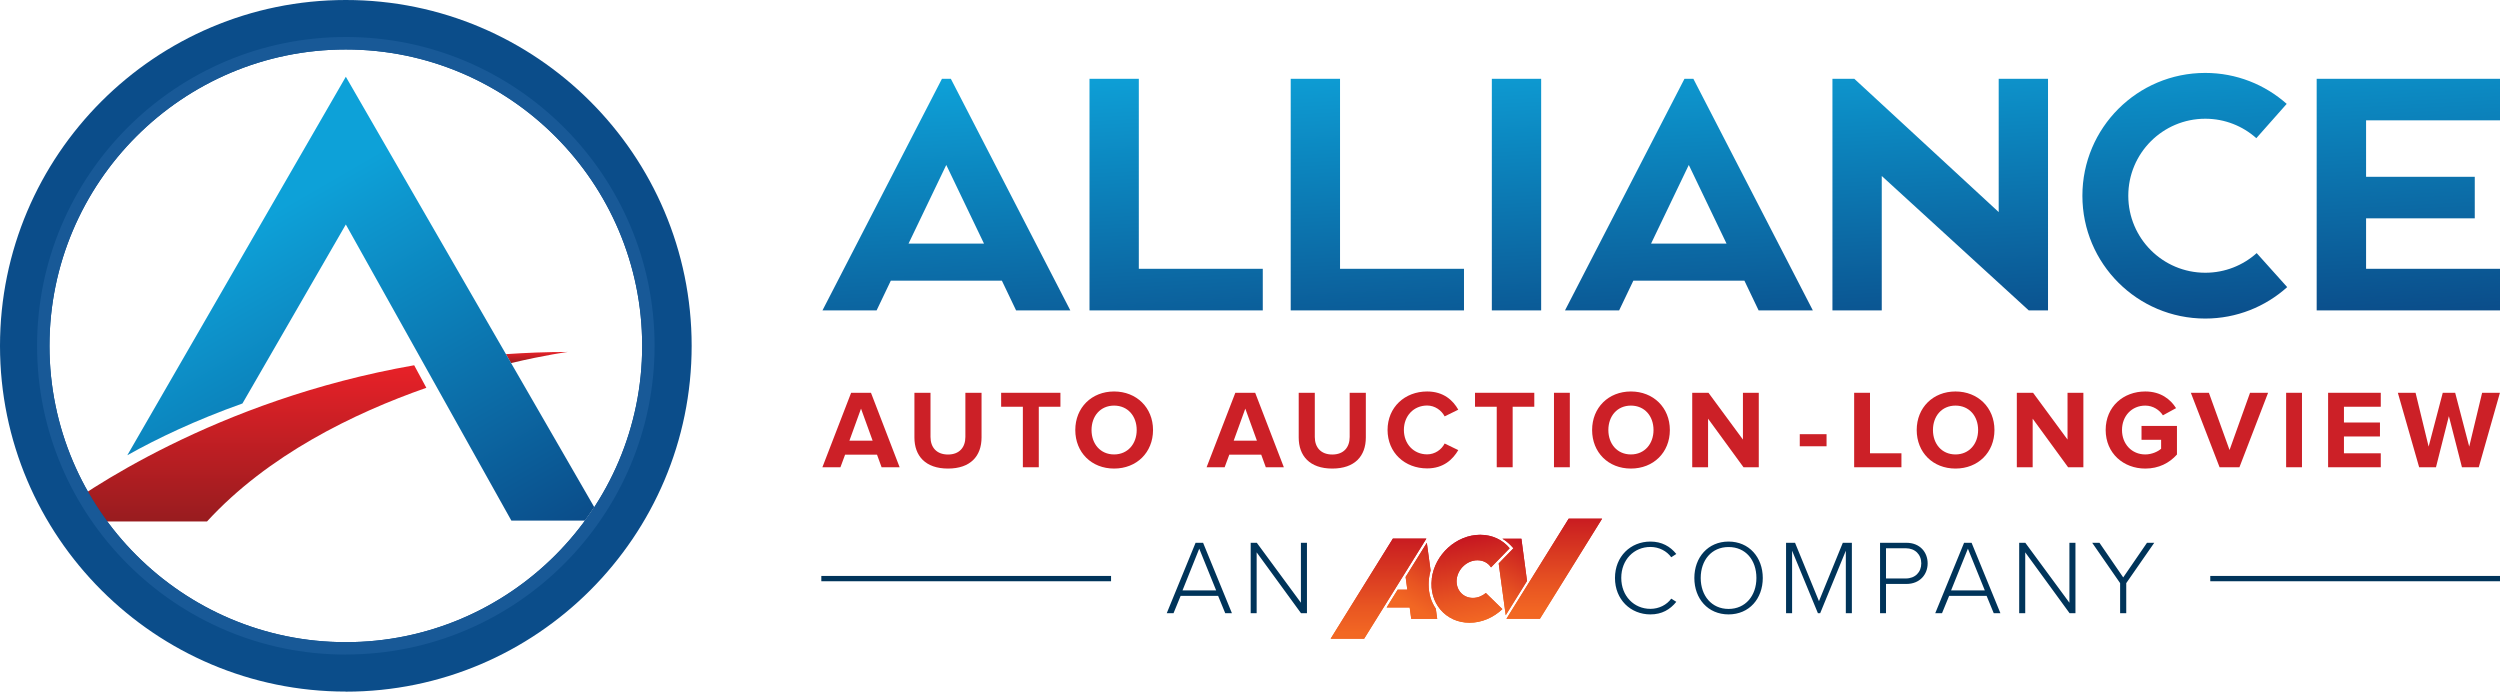 <?xml version="1.0" encoding="UTF-8"?>
<svg id="Layer_2" data-name="Layer 2" xmlns="http://www.w3.org/2000/svg" xmlns:xlink="http://www.w3.org/1999/xlink" viewBox="0 0 306.15 84.69">
  <defs>
    <style>
      .cls-1 {
        fill: url(#New_Gradient_Swatch_2);
      }

      .cls-1, .cls-2, .cls-3, .cls-4, .cls-5, .cls-6, .cls-7, .cls-8, .cls-9, .cls-10, .cls-11, .cls-12, .cls-13, .cls-14, .cls-15, .cls-16, .cls-17, .cls-18 {
        stroke-width: 0px;
      }

      .cls-19 {
        clip-path: url(#clippath);
      }

      .cls-2 {
        fill: none;
      }

      .cls-3 {
        fill: url(#linear-gradient);
      }

      .cls-4 {
        fill: url(#radial-gradient);
      }

      .cls-5 {
        fill: url(#linear-gradient-11);
      }

      .cls-6 {
        fill: url(#linear-gradient-12);
      }

      .cls-7 {
        fill: url(#linear-gradient-10);
      }

      .cls-20 {
        clip-path: url(#clippath-1);
      }

      .cls-21 {
        clip-path: url(#clippath-4);
      }

      .cls-22 {
        clip-path: url(#clippath-3);
      }

      .cls-23 {
        clip-path: url(#clippath-2);
      }

      .cls-24 {
        clip-path: url(#clippath-7);
      }

      .cls-25 {
        clip-path: url(#clippath-8);
      }

      .cls-26 {
        clip-path: url(#clippath-6);
      }

      .cls-27 {
        clip-path: url(#clippath-5);
      }

      .cls-28 {
        clip-path: url(#clippath-9);
      }

      .cls-8 {
        fill: url(#radial-gradient-2);
      }

      .cls-9 {
        fill: url(#linear-gradient-4);
      }

      .cls-10 {
        fill: url(#linear-gradient-2);
      }

      .cls-11 {
        fill: url(#linear-gradient-3);
      }

      .cls-12 {
        fill: url(#linear-gradient-8);
      }

      .cls-13 {
        fill: url(#linear-gradient-9);
      }

      .cls-14 {
        fill: url(#linear-gradient-7);
      }

      .cls-15 {
        fill: url(#linear-gradient-5);
      }

      .cls-16 {
        fill: url(#linear-gradient-6);
      }

      .cls-17 {
        fill: #cc2027;
      }

      .cls-18 {
        fill: #00345a;
      }
    </style>
    <linearGradient id="New_Gradient_Swatch_2" data-name="New Gradient Swatch 2" x1="202.45" y1="5.09" x2="204.45" y2="43.34" gradientUnits="userSpaceOnUse">
      <stop offset="0" stop-color="#0da1d8"/>
      <stop offset="1" stop-color="#0b4d8a"/>
    </linearGradient>
    <linearGradient id="linear-gradient" x1="29.24" y1="44.73" x2="29.24" y2="63.86" gradientUnits="userSpaceOnUse">
      <stop offset="0" stop-color="#e82128"/>
      <stop offset="1" stop-color="#981c1f"/>
    </linearGradient>
    <radialGradient id="radial-gradient" cx="42.35" cy="42.35" fx="11.37" fy=".33" r="52.2" gradientUnits="userSpaceOnUse">
      <stop offset="0" stop-color="#20b1e6"/>
      <stop offset=".26" stop-color="#0da1d8"/>
      <stop offset=".44" stop-color="#0c9dd4"/>
      <stop offset=".59" stop-color="#0c93cb"/>
      <stop offset=".74" stop-color="#0c81ba"/>
      <stop offset=".88" stop-color="#0b69a4"/>
      <stop offset="1" stop-color="#0b4d8a"/>
    </radialGradient>
    <radialGradient id="radial-gradient-2" cx="42.35" cy="42.35" fx="14.69" fy="4.82" r="46.62" gradientUnits="userSpaceOnUse">
      <stop offset="0" stop-color="#0da1d8"/>
      <stop offset=".26" stop-color="#0d9dd4"/>
      <stop offset=".49" stop-color="#0f93cb"/>
      <stop offset=".7" stop-color="#1181bb"/>
      <stop offset=".9" stop-color="#1569a5"/>
      <stop offset="1" stop-color="#185997"/>
    </radialGradient>
    <linearGradient id="linear-gradient-2" x1="65.74" y1="43.09" x2="65.74" y2="44.46" xlink:href="#linear-gradient"/>
    <linearGradient id="linear-gradient-3" x1="22.28" y1="20.99" x2="53.13" y2="74.43" gradientUnits="userSpaceOnUse">
      <stop offset=".16" stop-color="#0da1d8"/>
      <stop offset="1" stop-color="#0b4d8a"/>
    </linearGradient>
    <clipPath id="clippath">
      <path class="cls-2" d="M175.34,70.87c-.37,2.97,1.7,5.39,4.62,5.39,1.5,0,2.94-.64,4.02-1.67l-2.02-1.97c-.45.37-1,.6-1.59.6-1.25,0-2.13-1.03-1.98-2.31.16-1.27,1.29-2.3,2.54-2.3.72,0,1.32.34,1.66.87l2.28-2.34c-.84-1.02-2.11-1.65-3.6-1.65-2.92,0-5.58,2.41-5.94,5.39"/>
    </clipPath>
    <linearGradient id="linear-gradient-4" x1="-383.65" y1="272.41" x2="-382.73" y2="272.41" gradientTransform="translate(3269.1 -4274.38) rotate(-90) scale(11.34 -11.34)" gradientUnits="userSpaceOnUse">
      <stop offset="0" stop-color="#f26723"/>
      <stop offset=".27" stop-color="#e85522"/>
      <stop offset=".8" stop-color="#cf2821"/>
      <stop offset="1" stop-color="#c61621"/>
    </linearGradient>
    <clipPath id="clippath-1">
      <polygon class="cls-2" points="192.1 63.52 184.47 75.79 188.57 75.79 196.19 63.52 192.1 63.52"/>
    </clipPath>
    <linearGradient id="linear-gradient-5" x1="-378.7" y1="281.43" x2="-377.77" y2="281.43" gradientTransform="translate(3902.97 -4920.08) rotate(-90) scale(13.19 -13.19)" xlink:href="#linear-gradient-4"/>
    <clipPath id="clippath-2">
      <path class="cls-2" d="M172.13,70.66l.21,1.55h-1.18l-1.35,2.18h2.82l.19,1.4h3.18l-.17-1.25c-.58-.85-.88-1.86-.88-2.94,0-.25.01-.5.04-.76.04-.33.11-.66.2-.98l-.46-3.39-2.61,4.2Z"/>
    </clipPath>
    <linearGradient id="linear-gradient-6" x1="-351.72" y1="287.96" x2="-350.79" y2="287.96" gradientTransform="translate(3697.96 2960.7) scale(10.03 -10.03)" xlink:href="#linear-gradient-4"/>
    <clipPath id="clippath-3">
      <polygon class="cls-2" points="170.57 65.96 162.95 78.22 167.05 78.22 174.67 65.96 170.57 65.96"/>
    </clipPath>
    <linearGradient id="linear-gradient-7" x1="-378.69" y1="281.3" x2="-377.76" y2="281.3" gradientTransform="translate(3879.81 -4917.46) rotate(-90) scale(13.19 -13.19)" xlink:href="#linear-gradient-4"/>
    <clipPath id="clippath-4">
      <path class="cls-2" d="M183.97,65.96c.5.29.95.7,1.37,1.18l-1.81,1.86.86,6.34,2.61-4.2-.69-5.17h-2.33Z"/>
    </clipPath>
    <linearGradient id="linear-gradient-8" x1="-350.52" y1="286.86" x2="-349.59" y2="286.86" gradientTransform="translate(3601.81 2870.43) scale(9.76 -9.76)" xlink:href="#linear-gradient-4"/>
    <clipPath id="clippath-5">
      <path class="cls-2" d="M175.34,70.87c-.37,2.97,1.7,5.39,4.62,5.39,1.5,0,2.94-.64,4.02-1.67l-2.02-1.97c-.45.37-1,.6-1.59.6-1.25,0-2.13-1.03-1.98-2.31.16-1.27,1.29-2.3,2.54-2.3.72,0,1.32.34,1.66.87l2.28-2.34c-.84-1.02-2.11-1.65-3.6-1.65-2.92,0-5.58,2.41-5.94,5.39"/>
    </clipPath>
    <clipPath id="clippath-6">
      <polygon class="cls-2" points="192.1 63.52 184.47 75.79 188.57 75.79 196.19 63.52 192.1 63.52"/>
    </clipPath>
    <linearGradient id="linear-gradient-9" x1="-378.7" y1="281.43" x2="-377.77" y2="281.43" gradientTransform="translate(3902.97 -4920.08) rotate(-90) scale(13.19 -13.19)" xlink:href="#linear-gradient-4"/>
    <clipPath id="clippath-7">
      <path class="cls-2" d="M172.13,70.66l.21,1.55h-1.18l-1.35,2.18h2.82l.19,1.4h3.18l-.17-1.25c-.58-.85-.88-1.86-.88-2.94,0-.25.01-.5.04-.76.04-.33.11-.66.2-.98l-.46-3.39-2.61,4.2Z"/>
    </clipPath>
    <linearGradient id="linear-gradient-10" x1="-351.72" y1="287.96" x2="-350.79" y2="287.96" gradientTransform="translate(3697.96 2960.7) scale(10.03 -10.03)" xlink:href="#linear-gradient-4"/>
    <clipPath id="clippath-8">
      <polygon class="cls-2" points="170.57 65.96 162.95 78.22 167.05 78.22 174.67 65.96 170.57 65.96"/>
    </clipPath>
    <linearGradient id="linear-gradient-11" x1="-378.69" y1="281.3" x2="-377.76" y2="281.3" gradientTransform="translate(3879.81 -4917.46) rotate(-90) scale(13.19 -13.19)" xlink:href="#linear-gradient-4"/>
    <clipPath id="clippath-9">
      <path class="cls-2" d="M183.97,65.96c.5.29.95.7,1.37,1.18l-1.81,1.86.86,6.34,2.61-4.2-.69-5.17h-2.33Z"/>
    </clipPath>
    <linearGradient id="linear-gradient-12" x1="-350.52" y1="286.86" x2="-349.59" y2="286.86" gradientTransform="translate(3601.81 2870.43) scale(9.76 -9.76)" xlink:href="#linear-gradient-4"/>
  </defs>
  <g id="Layer_1-2" data-name="Layer 1">
    <g>
      <path class="cls-1" d="M154.64,32.92v5.09h-21.22V9.65h6.04v23.27h15.18ZM188.73,9.65h-6.04v28.36h6.04V9.65ZM164.1,32.92V9.65h-6.04v28.36h21.22v-5.09h-15.18ZM306.15,14.74v-5.09h-22.45v28.36h22.45v-5.09h-16.4v-6.18h13.31v-5.09h-13.31v-6.91h16.4ZM244.76,9.65v16.32l-17.68-16.32h-2.68v28.36h6.04v-16.46l18,16.46h2.36V9.65h-6.04ZM276.36,30.99c-1.67,1.5-3.88,2.41-6.3,2.41-5.21,0-9.43-4.22-9.43-9.43s4.22-9.43,9.43-9.43c2.4,0,4.59.9,6.25,2.38l3.72-4.2c-2.66-2.36-6.15-3.79-9.98-3.79-8.31,0-15.04,6.73-15.04,15.04s6.73,15.04,15.04,15.04c3.86,0,7.38-1.46,10.04-3.85l-3.75-4.18ZM215.36,38.01l-1.74-3.64h-13.6l-1.74,3.64h-6.63l14.63-28.36h1.09l14.63,28.36h-6.63ZM211.43,29.83l-4.62-9.63-4.62,9.63h9.24ZM124.43,38.01l-1.74-3.64h-13.6l-1.74,3.64h-6.63l14.63-28.36h1.09l14.63,28.36h-6.63ZM120.5,29.83l-4.62-9.63-4.62,9.63h9.24Z"/>
      <g>
        <path class="cls-3" d="M50.72,44.73c-24.38,4.28-40.57,15.65-44.31,18.48-.28.21-.13.65.22.65h18.72c7.46-8.14,17.97-13.26,26.86-16.37l-1.49-2.76Z"/>
        <path class="cls-4" d="M42.35,84.69C19,84.69,0,65.7,0,42.35S19,0,42.35,0s42.35,19,42.35,42.35-19,42.35-42.35,42.35ZM42.35,6.06C22.34,6.06,6.06,22.34,6.06,42.35s16.28,36.29,36.29,36.29,36.29-16.28,36.29-36.29S62.36,6.06,42.35,6.06Z"/>
        <path class="cls-8" d="M42.35,80.16c-20.85,0-37.81-16.96-37.81-37.81S21.5,4.53,42.35,4.53s37.81,16.96,37.81,37.81-16.96,37.81-37.81,37.81ZM42.35,6.06C22.34,6.06,6.06,22.34,6.06,42.35s16.28,36.29,36.29,36.29,36.29-16.28,36.29-36.29S62.36,6.06,42.35,6.06Z"/>
        <path class="cls-10" d="M62.59,44.46c4.21-1,6.93-1.36,6.93-1.36-2.59,0-5.11.1-7.57.27l.63,1.09Z"/>
        <path class="cls-11" d="M42.35,9.4L15.59,55.75c3.65-2.05,8.34-4.29,14.1-6.34l12.66-21.92,20.27,36.26h9.01c.39-.54.77-1.09,1.14-1.65L42.35,9.4Z"/>
      </g>
      <g>
        <g>
          <path class="cls-18" d="M260.38,75.09v-3.68l3.43-4.94h-.89l-2.91,4.24-2.91-4.24h-.89l3.42,4.94v3.68h.75ZM254.16,75.09v-8.62h-.74v7.34l-5.4-7.34h-.75v8.62h.74v-7.45l5.43,7.45h.72ZM243.05,72.3h-4.12l2.06-5.11,2.07,5.11ZM244.97,75.09l-3.53-8.62h-.92l-3.53,8.62h.83l.87-2.12h4.59l.87,2.12h.83ZM235.28,68.99c0,1.09-.76,1.85-1.9,1.85h-2.42v-3.7h2.42c1.14,0,1.9.76,1.9,1.85M230.96,75.09v-3.58h2.5c1.64,0,2.6-1.16,2.6-2.52s-.94-2.52-2.6-2.52h-3.23v8.62h.74ZM226.78,75.09v-8.62h-1.11l-2.92,7.15-2.93-7.15h-1.1v8.62h.74v-7.65l3.16,7.65h.28l3.14-7.65v7.65h.75ZM215.09,70.78c0,2.17-1.34,3.79-3.41,3.79s-3.41-1.62-3.41-3.79,1.32-3.79,3.41-3.79,3.41,1.59,3.41,3.79M207.49,70.78c0,2.52,1.65,4.46,4.19,4.46s4.19-1.94,4.19-4.46-1.67-4.46-4.19-4.46-4.19,1.94-4.19,4.46M202.11,75.24c1.4,0,2.4-.59,3.17-1.54l-.62-.39c-.54.75-1.49,1.25-2.55,1.25-2,0-3.57-1.56-3.57-3.79s1.56-3.79,3.57-3.79c1.06,0,2,.5,2.55,1.26l.62-.4c-.74-.92-1.77-1.52-3.17-1.52-2.42,0-4.34,1.81-4.34,4.46s1.92,4.46,4.34,4.46M160.05,75.09v-8.62h-.74v7.34l-5.4-7.34h-.75v8.62h.73v-7.45l5.43,7.45h.72ZM148.93,72.3h-4.12l2.05-5.11,2.07,5.11ZM150.86,75.09l-3.53-8.62h-.92l-3.53,8.62h.83l.87-2.12h4.59l.87,2.12h.83Z"/>
          <rect class="cls-18" x="270.67" y="70.53" width="35.48" height=".65"/>
          <rect class="cls-18" x="100.58" y="70.53" width="35.48" height=".65"/>
        </g>
        <g class="cls-19">
          <rect class="cls-9" x="174.11" y="64.71" width="11.63" height="12.33" transform="translate(-9.57 32.32) rotate(-10)"/>
        </g>
        <g class="cls-20">
          <rect class="cls-15" x="184.47" y="63.52" width="11.72" height="12.26"/>
        </g>
        <g class="cls-23">
          <rect class="cls-16" x="167.32" y="66.12" width="11.17" height="10.02" transform="translate(24.86 185.3) rotate(-60)"/>
        </g>
        <g class="cls-22">
          <rect class="cls-14" x="162.95" y="65.96" width="11.72" height="12.26"/>
        </g>
        <g class="cls-21">
          <rect class="cls-12" x="180.34" y="66.8" width="9.85" height="7.69" transform="translate(31.45 195.77) rotate(-60)"/>
        </g>
        <g class="cls-27">
          <rect class="cls-9" x="174.11" y="64.71" width="11.63" height="12.33" transform="translate(-9.57 32.32) rotate(-10)"/>
        </g>
        <g class="cls-26">
          <rect class="cls-13" x="184.47" y="63.52" width="11.72" height="12.26"/>
        </g>
        <g class="cls-24">
          <rect class="cls-7" x="167.32" y="66.12" width="11.17" height="10.02" transform="translate(24.86 185.3) rotate(-60)"/>
        </g>
        <g class="cls-25">
          <rect class="cls-5" x="162.95" y="65.96" width="11.72" height="12.26"/>
        </g>
        <g class="cls-28">
          <rect class="cls-6" x="180.34" y="66.8" width="9.85" height="7.69" transform="translate(31.45 195.77) rotate(-60)"/>
        </g>
      </g>
    </g>
    <g>
      <path class="cls-17" d="M107.96,57.22l-.56-1.54h-3.91l-.57,1.54h-2.21l3.52-9.12h2.43l3.51,9.12h-2.21ZM105.44,50.04l-1.42,3.92h2.84l-1.42-3.92Z"/>
      <path class="cls-17" d="M111.98,53.58v-5.48h1.97v5.41c0,1.27.74,2.15,2.14,2.15s2.13-.88,2.13-2.15v-5.41h1.98v5.47c0,2.27-1.34,3.81-4.11,3.81s-4.11-1.56-4.11-3.8Z"/>
      <path class="cls-17" d="M125.26,57.22v-7.41h-2.66v-1.71h7.26v1.71h-2.65v7.41h-1.95Z"/>
      <path class="cls-17" d="M131.68,52.66c0-2.75,2.01-4.72,4.75-4.72s4.77,1.97,4.77,4.72-2.01,4.72-4.77,4.72-4.75-1.97-4.75-4.72ZM139.2,52.66c0-1.71-1.09-2.99-2.77-2.99s-2.76,1.29-2.76,2.99,1.08,2.99,2.76,2.99,2.77-1.3,2.77-2.99Z"/>
      <path class="cls-17" d="M155.01,57.22l-.56-1.54h-3.91l-.57,1.54h-2.21l3.52-9.12h2.43l3.51,9.12h-2.21ZM152.5,50.04l-1.42,3.92h2.84l-1.42-3.92Z"/>
      <path class="cls-17" d="M159.04,53.58v-5.48h1.97v5.41c0,1.27.74,2.15,2.14,2.15s2.13-.88,2.13-2.15v-5.41h1.98v5.47c0,2.27-1.34,3.81-4.11,3.81s-4.11-1.56-4.11-3.8Z"/>
      <path class="cls-17" d="M169.92,52.66c0-2.8,2.12-4.72,4.85-4.72,2.01,0,3.17,1.09,3.81,2.23l-1.67.82c-.38-.74-1.2-1.33-2.14-1.33-1.65,0-2.85,1.27-2.85,2.99s1.2,2.99,2.85,2.99c.94,0,1.76-.57,2.14-1.33l1.67.81c-.66,1.13-1.8,2.24-3.81,2.24-2.73,0-4.85-1.91-4.85-4.72Z"/>
      <path class="cls-17" d="M183.29,57.22v-7.41h-2.66v-1.71h7.26v1.71h-2.65v7.41h-1.95Z"/>
      <path class="cls-17" d="M190.3,57.22v-9.12h1.94v9.12h-1.94Z"/>
      <path class="cls-17" d="M194.97,52.66c0-2.75,2.01-4.72,4.75-4.72s4.77,1.97,4.77,4.72-2.01,4.72-4.77,4.72-4.75-1.97-4.75-4.72ZM202.49,52.66c0-1.71-1.09-2.99-2.77-2.99s-2.76,1.29-2.76,2.99,1.08,2.99,2.76,2.99,2.77-1.3,2.77-2.99Z"/>
      <path class="cls-17" d="M213.51,57.22l-4.34-5.95v5.95h-1.94v-9.12h1.99l4.22,5.73v-5.73h1.94v9.12h-1.87Z"/>
      <path class="cls-17" d="M220.4,54.65v-1.48h3.28v1.48h-3.28Z"/>
      <path class="cls-17" d="M227.06,57.22v-9.12h1.94v7.41h3.85v1.71h-5.79Z"/>
      <path class="cls-17" d="M234.72,52.66c0-2.75,2.01-4.72,4.75-4.72s4.77,1.97,4.77,4.72-2.01,4.72-4.77,4.72-4.75-1.97-4.75-4.72ZM242.24,52.66c0-1.71-1.09-2.99-2.77-2.99s-2.76,1.29-2.76,2.99,1.08,2.99,2.76,2.99,2.77-1.3,2.77-2.99Z"/>
      <path class="cls-17" d="M253.26,57.22l-4.34-5.95v5.95h-1.94v-9.12h1.99l4.22,5.73v-5.73h1.94v9.12h-1.87Z"/>
      <path class="cls-17" d="M257.86,52.66c0-2.88,2.18-4.72,4.85-4.72,1.9,0,3.09.96,3.77,2.04l-1.61.88c-.41-.64-1.19-1.19-2.16-1.19-1.65,0-2.85,1.27-2.85,2.99s1.2,2.99,2.85,2.99c.81,0,1.57-.36,1.94-.7v-1.09h-2.4v-1.7h4.34v3.5c-.93,1.04-2.23,1.72-3.88,1.72-2.66,0-4.85-1.86-4.85-4.73Z"/>
      <path class="cls-17" d="M271.81,57.22l-3.52-9.12h2.21l2.53,7.01,2.51-7.01h2.21l-3.51,9.12h-2.43Z"/>
      <path class="cls-17" d="M279.96,57.22v-9.12h1.94v9.12h-1.94Z"/>
      <path class="cls-17" d="M285.1,57.22v-9.12h6.45v1.71h-4.51v1.93h4.41v1.71h-4.41v2.06h4.51v1.71h-6.45Z"/>
      <path class="cls-17" d="M301.49,57.22l-1.6-6.26-1.58,6.26h-2.06l-2.61-9.12h2.17l1.6,6.59,1.73-6.59h1.52l1.72,6.59,1.58-6.59h2.18l-2.59,9.12h-2.06Z"/>
    </g>
  </g>
</svg>